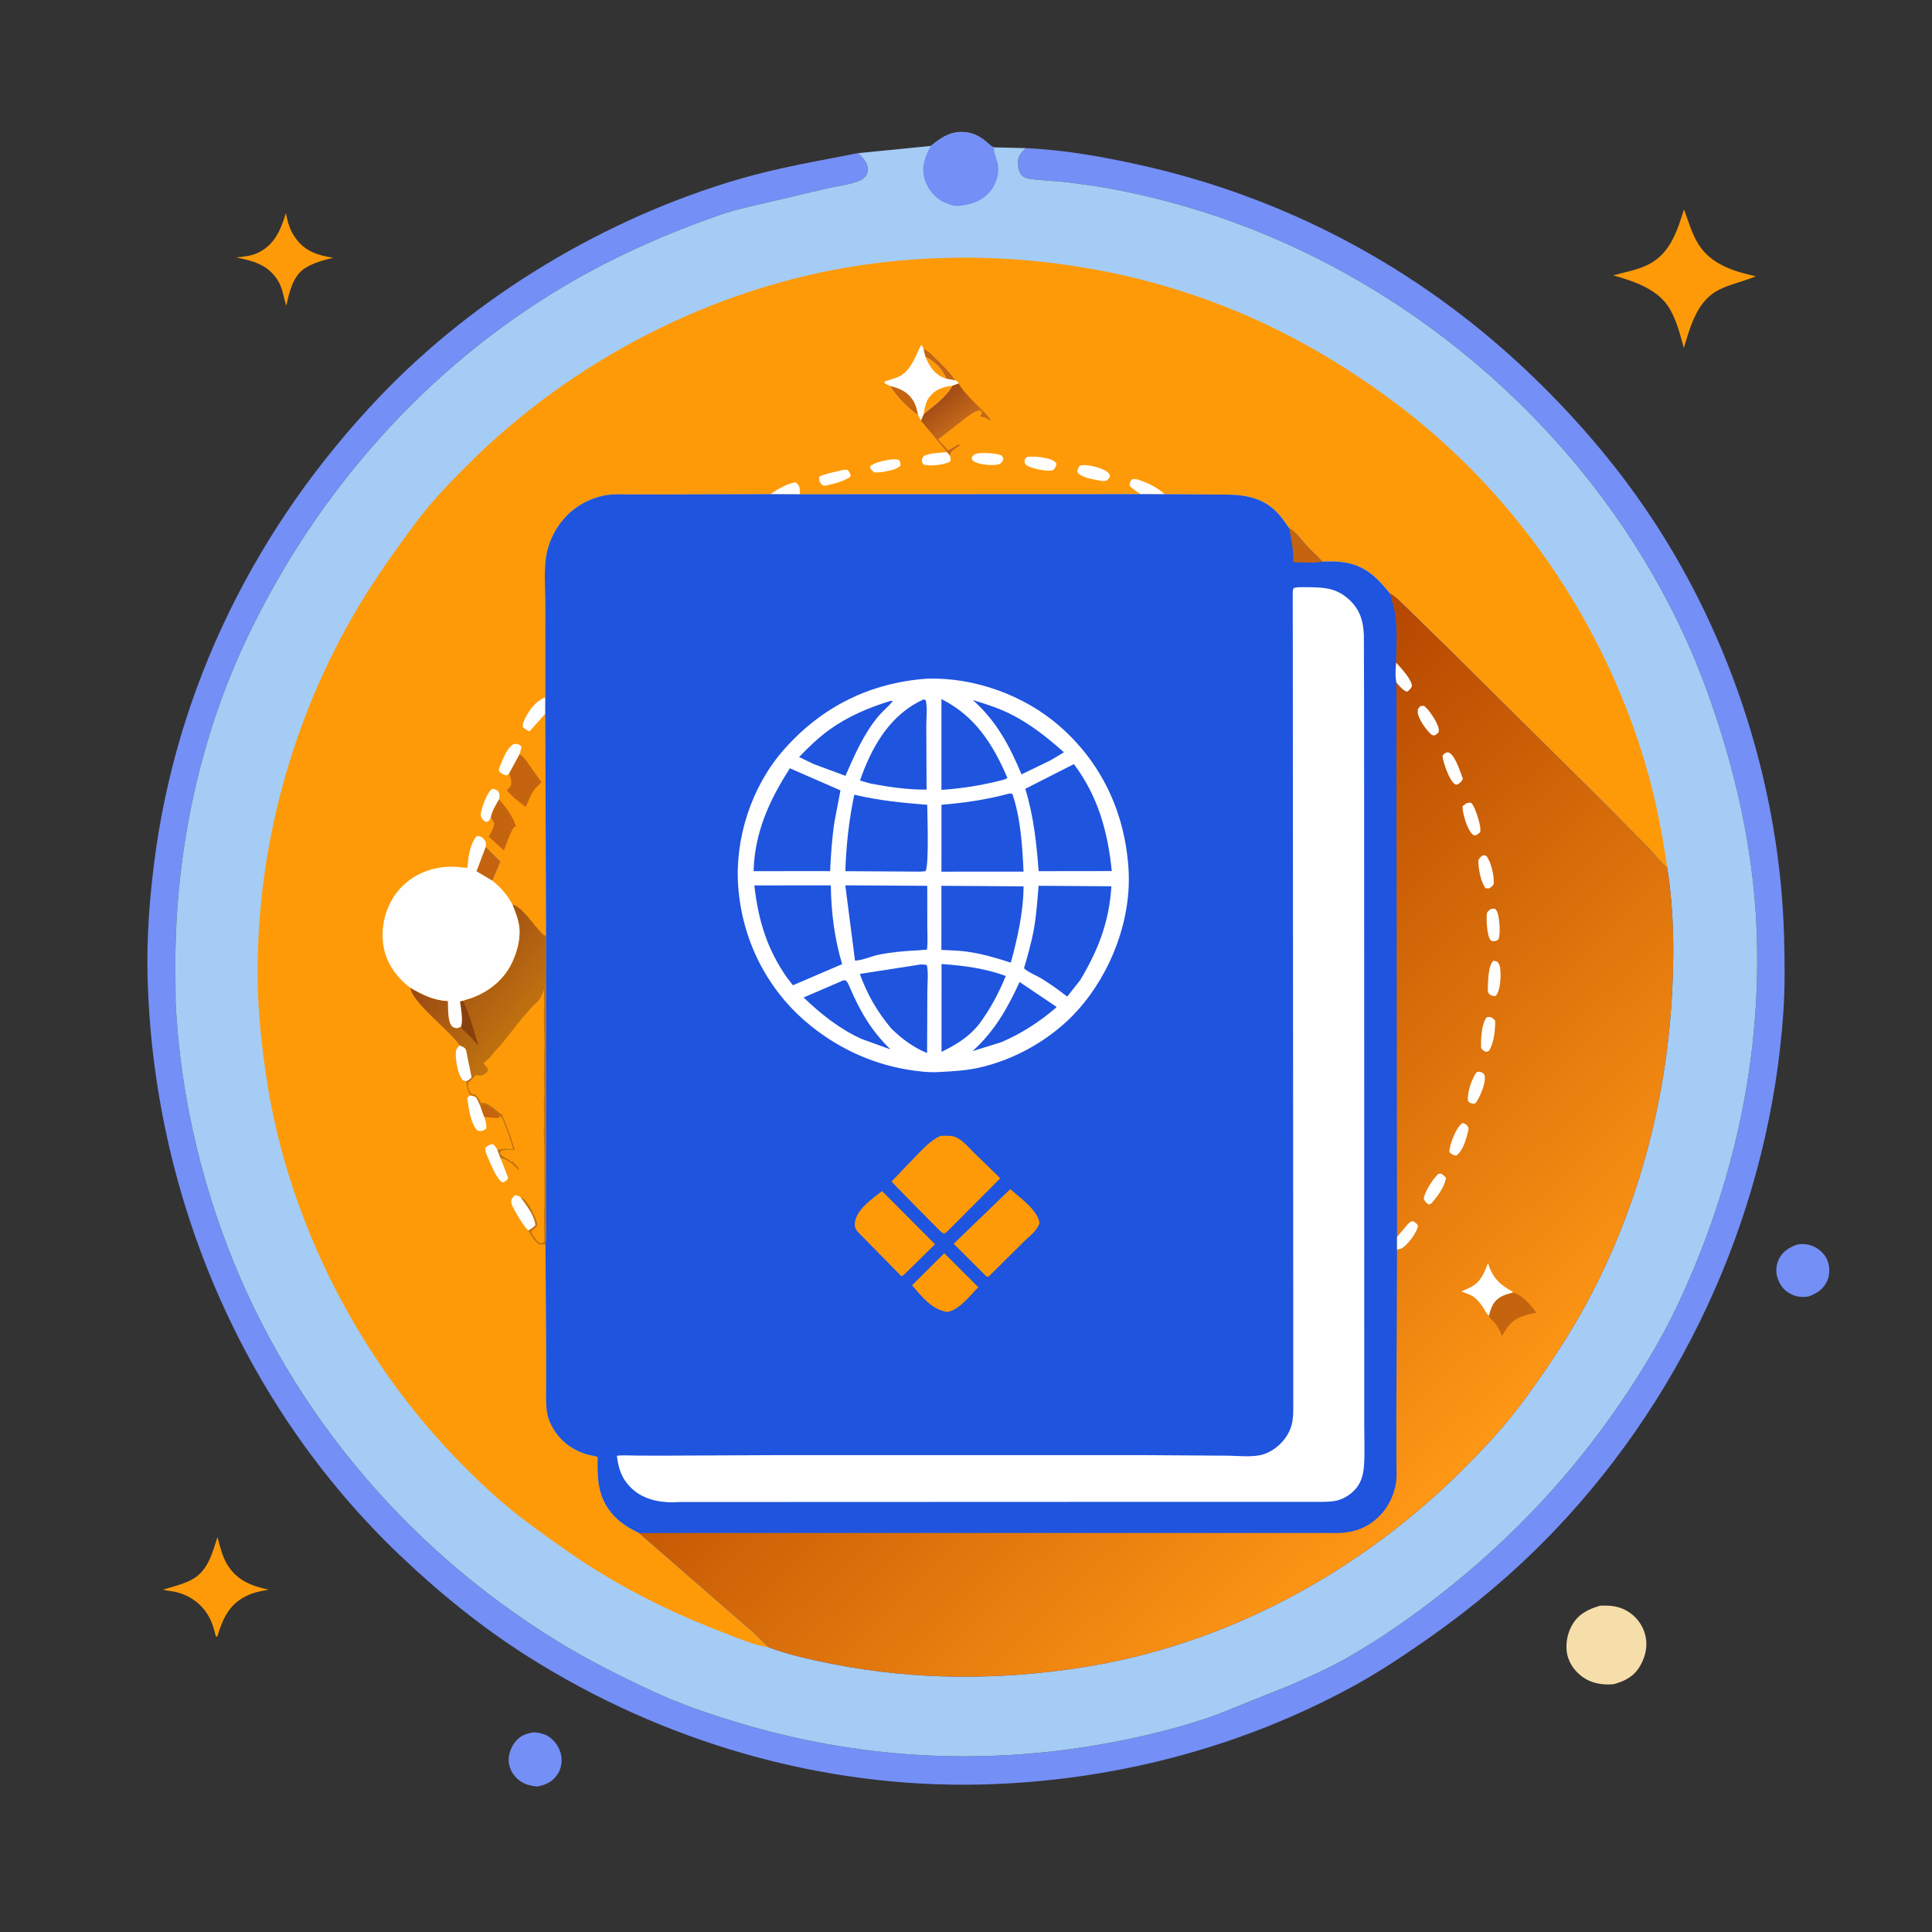 <svg xmlns="http://www.w3.org/2000/svg" xmlns:xlink="http://www.w3.org/1999/xlink" width="1024" height="1024"><rect width="100%" height="100%" fill="#333333" stroke="none"/><path fill="#748FF6" d="M952.682 659.567C955.356 659.228 957.987 659.351 960.525 660.342C964.116 661.746 967.195 664.576 968.616 668.187C969.903 671.46 969.891 675.784 968.413 679C966.381 683.422 962.841 685.585 958.457 687.204C955.323 687.577 952.897 687.496 949.96 686.23C946.159 684.591 943.807 681.835 942.345 678.017C941.002 674.509 941.251 670.728 942.863 667.352C944.831 663.231 948.524 661.008 952.682 659.567Z"></path><path fill="#FE9A08" d="M151.54 112.93C152.466 117.881 153.612 121.982 156.604 126.145C161.715 133.259 168.248 135.246 176.572 136.642C171.599 137.788 165.687 139.436 161.404 142.295C155.157 146.465 153.225 155.173 151.781 161.977C150.021 157.014 149.985 152.733 146.914 148.095C141.662 140.16 133.975 138.204 125.211 136.454C129.321 136.011 133.424 135.696 137.163 133.774C145.879 129.294 148.785 121.76 151.54 112.93Z"></path><path fill="#748FF6" d="M282.848 918.151C285.767 918.396 288.589 918.899 291.064 920.581C294.348 922.812 296.908 926.844 297.492 930.75C298.041 934.428 297.251 938.123 295.009 941.114C292.353 944.658 288.851 946.227 284.595 946.885C281.474 946.535 278.752 946.028 276.078 944.25C272.759 942.043 270.605 938.894 269.812 935C269.066 931.336 270.343 927.004 272.503 924C275.279 920.139 278.293 918.899 282.848 918.151Z"></path><path fill="#FE9A08" d="M115.251 814.686C116.645 819.629 117.815 825.068 120.562 829.453C125.761 837.748 133.279 840.606 142.383 842.553C138.16 843.278 134.114 844.098 130.25 846.046C121.077 850.671 117.978 858.352 115.138 867.523L114.35 867.25C113.505 863.553 112.497 860 110.614 856.674C106.849 850.022 100.704 845.625 93.316 843.818C91.036 843.261 88.645 843.187 86.392 842.548C91.28 841.066 96.694 839.776 101.25 837.463C110.134 832.951 112.438 823.446 115.251 814.686Z"></path><path fill="#F6DEAB" d="M848.085 851.066C852.985 850.832 857.377 851.133 861.813 853.513C866.722 856.147 870.416 860.762 871.89 866.125C873.533 872.104 872.267 878.003 869.127 883.251C865.935 888.587 861.111 891.094 855.327 892.634C851.208 893.132 846.044 892.554 842.25 890.818C837.248 888.529 833.028 884.115 831.227 878.892C829.329 873.385 830.276 866.802 833.001 861.75C836.304 855.626 841.695 852.888 848.085 851.066Z"></path><path fill="#FE9A08" d="M892.557 110.985C894.851 117.109 896.737 123.988 900.254 129.526C907.059 140.241 918.915 143.812 930.643 146.454C924.078 149.2 916.922 150.559 910.563 153.878C899.374 159.716 895.89 173.279 892.454 184.428C890.64 177.642 888.767 170.425 885.33 164.25C879.247 153.319 866.315 149.19 855.06 145.936C861.445 144.171 868.348 143.024 874.25 139.898C885.333 134.03 889.034 122.172 892.557 110.985Z"></path><path fill="#748FF6" d="M543.66 78.498C563.698 79.421 582.88 82.782 602.447 87.049C680.043 103.973 750.4 141.152 808.25 195.62C832.863 218.794 855.134 244.34 873.994 272.419C918.091 338.073 943.521 417.944 945.612 496.976C945.955 509.955 946.105 523.455 945.222 536.418C938.289 638.193 894.912 736.533 824.618 810.509C803.177 833.073 780.077 852.407 754.55 870.13C742.393 878.571 730.062 886.715 717.062 893.811C656.785 926.709 588.775 944.148 520.203 945.824C435.554 947.894 351.163 923.184 279.75 877.979C255.322 862.516 232.652 844.085 211.759 824.155C127.976 744.236 80.874 632.058 78.199 516.741C77.743 497.119 79.187 477.407 81.622 457.95C93.39 363.913 136.169 278.364 201.443 210.041C252.613 156.479 321.051 115.571 392.039 94.838C412.725 88.796 433.623 85.356 454.69 81.174C456.275 82.332 458.435 84.897 459.257 86.652C460.119 88.493 460.254 90.356 459.487 92.25C458.895 93.713 457.329 94.986 455.92 95.603C450.709 97.888 443.686 98.613 438.068 99.935L406 107.465C397.536 109.42 389.203 111.235 380.984 114.11C352.877 123.942 325.352 136.132 299.688 151.275C226.252 194.604 168.177 260.418 131.458 337.081C105.718 390.821 93.013 451.266 92.938 510.709L93.083 531.208C95.164 572.52 103.389 612.653 117.236 651.586C149.625 742.654 213.261 819.4 295.522 869.932C311.722 879.883 328.626 888.332 345.836 896.366C360.415 903.172 376.172 908.5 391.561 913.139C454.866 932.222 520.755 935.958 585.836 924.132C605.566 920.547 625.508 915.735 644.406 909.01L683.188 893.465C693.847 888.833 704.494 884.083 714.604 878.316C731.412 868.729 747.491 857.48 762.75 845.594C800.583 816.126 833.226 781.553 860.051 741.777C870.918 725.664 881.208 708.615 889.461 691C918.786 628.408 934.012 560.596 930.974 491.31C929.096 448.5 919.241 406.062 904.629 365.916C859.579 242.141 750.629 143.368 624.026 108.235C609.682 104.255 595.143 100.966 580.439 98.611L565.127 96.523L550.424 95.319C548.016 95.105 544.448 94.901 542.364 93.588C540.216 92.236 539.598 88.787 539.493 86.474C539.325 82.795 541.305 80.915 543.66 78.498Z"></path><path fill="#A5CCF4" d="M493.384 77.349C498.915 72.786 504.258 69.249 511.791 70.072C516.064 70.538 519.432 72.403 522.694 75.072C523.963 76.11 525.352 77.772 526.985 78.099L543.66 78.498C541.305 80.915 539.325 82.795 539.493 86.474C539.598 88.787 540.216 92.236 542.364 93.588C544.448 94.901 548.016 95.105 550.424 95.319L565.127 96.523L580.439 98.611C595.143 100.966 609.682 104.255 624.026 108.235C750.629 143.368 859.579 242.141 904.629 365.916C919.241 406.062 929.096 448.5 930.974 491.31C934.012 560.596 918.786 628.408 889.461 691C881.208 708.615 870.918 725.664 860.051 741.777C833.226 781.553 800.583 816.126 762.75 845.594C747.491 857.48 731.412 868.729 714.604 878.316C704.494 884.083 693.847 888.833 683.188 893.465L644.406 909.01C625.508 915.735 605.566 920.547 585.836 924.132C520.755 935.958 454.866 932.222 391.561 913.139C376.172 908.5 360.415 903.172 345.836 896.366C328.626 888.332 311.722 879.883 295.522 869.932C213.261 819.4 149.625 742.654 117.236 651.586C103.389 612.653 95.164 572.52 93.083 531.208L92.938 510.709C93.013 451.266 105.718 390.821 131.458 337.081C168.177 260.418 226.252 194.604 299.688 151.275C325.352 136.132 352.877 123.942 380.984 114.11C389.203 111.235 397.536 109.42 406 107.465L438.068 99.935C443.686 98.613 450.709 97.888 455.92 95.603C457.329 94.986 458.895 93.713 459.487 92.25C460.254 90.356 460.119 88.493 459.257 86.652C458.435 84.897 456.275 82.332 454.69 81.174L493.384 77.349Z"></path><path fill="#748FF6" d="M493.384 77.349C498.915 72.786 504.258 69.249 511.791 70.072C516.064 70.538 519.432 72.403 522.694 75.072C523.963 76.11 525.352 77.772 526.985 78.099C526.164 79.595 528.611 84.958 528.894 86.998C529.248 89.554 529.2 92.387 528.344 94.834L528.096 95.5C527.546 97 526.928 98.502 526.036 99.837C522.779 104.713 517.972 107.388 512.319 108.526L511.75 108.636C508.98 109.192 505.743 109.487 503.089 108.339L499.75 106.946C495.099 104.514 491.355 99.727 489.954 94.694C488.202 88.402 490.298 82.773 493.384 77.349Z"></path><path fill="#FE9A08" d="M407.513 873.171C399.383 871.886 391.662 868.425 384 865.522C361.325 856.931 339.486 846.548 318.743 833.952C305.08 825.656 292.13 816.22 279.287 806.724C266.871 797.544 255.49 786.94 244.647 775.969C190.477 721.157 152.477 647.096 141.143 570.747C138.736 554.528 136.954 538.518 136.621 522.107C135.257 454.809 152.758 386.966 185.934 328.442C196.271 310.208 208.151 293.416 220.655 276.634C228.543 266.046 237.824 256.447 247.119 247.098C302.826 191.07 378.311 152.012 456.641 140.525C526.291 130.31 599.531 139.909 663.901 168.656C690.69 180.62 715.575 195.703 739.064 213.228C802.508 260.561 849.448 328.814 871.986 404.607C877.387 422.769 880.949 441.131 883.668 459.861L882.953 459.253C879.547 456.432 876.982 452.714 873.944 449.526L849.666 424.982L767.042 343.124L746.415 322.969C743.37 320.104 740.244 316.563 736.63 314.476C734.072 311.399 731.551 308.347 728.544 305.687C720.296 298.394 711.704 297.112 701.03 297.698L693.156 289.912C690.108 286.603 687.169 282.076 683.23 279.915C681.244 277.088 679.296 274.1 676.879 271.622C666.77 261.261 654.603 262.188 641.304 262.105L617.349 261.956L604.608 261.931L423.889 262.003L408.29 261.934L348.538 262.089L333.314 262.056C328.635 262.01 323.985 261.793 319.385 262.819C312.413 264.373 305.524 268.052 300.557 273.164C295.186 278.691 291.49 285.325 289.857 292.888C288.033 301.334 289.044 311.253 289.039 319.942L289.047 369.595L289 378.309L289.425 496.07L289.433 605.021L289.401 640.275C289.396 646.68 289.776 653.312 289.106 659.679L289.466 714.002L289.456 735.298C289.455 740.27 289.153 745.339 290.284 750.22C291.352 754.833 294.405 759.715 297.718 763.036C301.207 766.532 305.595 769.126 310.3 770.626C312.432 771.306 314.657 771.513 316.787 772.2C316.468 784.133 316.851 794.277 325.47 803.465C329.317 807.565 333.764 810.088 338.751 812.57L399.274 865.217L407.513 873.171Z"></path><path fill="#FEFEFE" d="M408.29 261.934C412.154 259.332 417.087 256.308 421.75 255.599C423.362 257.158 423.901 257.845 423.933 260.207L423.889 262.003L408.29 261.934Z"></path><path fill="#FEFEFE" d="M471.309 243.639C473.128 243.394 474.529 243.372 476.344 243.666C477.184 244.726 477.185 245.451 477.32 246.75C475.266 248.968 471.271 249.463 468.34 250.071C466.715 250.353 465.148 250.399 463.5 250.43C462.166 249.499 461.754 248.969 461.054 247.5L461.526 246.75C464.739 244.923 467.696 244.261 471.309 243.639Z"></path><path fill="#FEFEFE" d="M502.027 239.704L503.437 241.47C503.803 242.822 504.066 243.252 503.63 244.613C500.638 246.348 493.179 247.224 489.897 246.326C489.107 246.11 489 245.42 488.63 244.75C488.736 243.062 488.71 242.896 489.75 241.583C493.517 239.983 497.989 240.011 502.027 239.704Z"></path><path fill="#FEFEFE" d="M516.513 240.75C519.59 239.614 526.212 240.145 529.5 240.944C531.084 241.329 531.082 241.651 531.846 243C531.526 244.443 531.144 244.7 530.151 245.75C529.562 246.023 529.578 246.047 528.829 246.214C525.757 246.899 518.436 246.267 515.953 244.381C514.941 243.612 515.205 243.43 515.067 242.25L516.513 240.75Z"></path><path fill="#FEFEFE" d="M604.608 261.931C602.498 260.573 600.566 259.274 598.75 257.517C598.66 255.887 598.957 255.611 599.75 254.236C601.365 253.458 602.8 254.064 604.467 254.641C608.945 256.191 613.862 258.732 617.349 261.956L604.608 261.931Z"></path><path fill="#FEFEFE" d="M446.809 249.077L449 248.943C450.215 249.915 450.353 250.584 450.938 252L450.424 252.891C446.66 255.31 442.435 256.246 438.144 257.29L436.5 257.431C435.93 257.073 435.611 256.923 435.144 256.367C434.199 255.245 434.075 253.934 434.25 252.587C438.036 250.846 442.771 250.107 446.809 249.077Z"></path><path fill="#FEFEFE" d="M544.267 242.25C547.234 241.765 550.92 242.066 553.857 242.718C556.045 243.204 558.764 243.793 559.987 245.75C559.582 247.442 559.484 247.776 558.25 249.117C557.541 249.353 557.772 249.306 556.816 249.432C554.008 249.801 545.927 248.216 543.775 246.334C542.89 245.56 543.128 244.62 543.053 243.5L544.267 242.25Z"></path><path fill="#FEFEFE" d="M572.459 246.75L573.416 246.569C576.549 246.1 584.454 248.101 586.925 250.119C587.954 250.958 588.243 251.555 588.321 252.839L586.75 254.611C585.245 255.218 583.909 254.91 582.373 254.614C579.137 253.99 572.941 253.098 571.015 250.25C571.107 248.524 571.431 248.043 572.459 246.75Z"></path><path fill="#FEFEFE" d="M260.178 433.269C259.528 434.43 259.256 435.137 258 435.723C257.073 435.334 256.402 435.1 255.78 434.274C254.707 432.846 254.641 432.014 255.047 430.25C255.796 426.99 258.201 419.689 261 418.087C262.409 418.281 263.012 418.503 264.121 419.398C264.98 421.374 264.855 421.668 264.508 423.702C262.915 426.539 260.707 430.055 260.178 433.269Z"></path><path fill="#FEFEFE" d="M269.859 410.009C269.236 410.576 269.009 410.69 268.25 410.967C266.684 410.539 265.841 409.956 264.603 408.919C264.47 408.42 264.413 408.345 264.464 407.75C264.555 406.7 265.311 405.328 265.719 404.364C267.275 400.686 268.662 396.897 272 394.479C272.778 394.304 273.367 394.194 274.156 394.398C275.527 394.753 275.685 394.808 276.439 396L275.379 399.822L269.859 410.009Z"></path><path fill="#FEFEFE" d="M289 378.309L280.632 387.661C279.382 387.086 278.356 386.364 277.25 385.561C276.949 384.343 277.064 383.67 277.552 382.5C279.765 377.19 283.577 371.681 289.047 369.595L289 378.309Z"></path><path fill="#FEFEFE" d="M249.514 580.616C250.977 580.905 251.889 580.934 252.762 582.25L254.694 586.389L256.629 591.872C257.354 593.954 257.882 595.867 257.75 598.082C257.29 598.487 257.085 598.708 256.5 599.012C255.157 599.709 254.239 599.62 252.915 599.111C249.341 595.221 248.4 587.302 247.672 582.25C248.16 581.029 248.288 581.155 249.514 580.616Z"></path><path fill="#FEFEFE" d="M265.215 613.661L269.339 624.25C268.753 625.752 268.099 625.873 266.75 626.696C265.34 626.408 265.175 625.883 264.316 624.758C261.983 621.704 260.475 617.789 258.952 614.291C258.167 612.488 256.971 610.337 257.25 608.343C258.725 607.151 259.072 606.774 261 606.458C262.469 607.148 262.788 608.106 263.645 609.458L265.215 613.661Z"></path><path fill="#FEFEFE" d="M279.939 652.256C276.945 648.815 274.601 645.044 272.492 641.006C271.911 639.893 270.941 638.28 270.974 637C271.019 635.262 271.698 634.798 272.75 633.573C274.35 633.626 274.6 633.729 275.96 634.583C279.093 638.846 283.225 643.964 283.814 649.413C282.592 650.697 281.5 651.426 279.939 652.256Z"></path><path fill="#C4640E" d="M264.508 423.702C268.055 427.585 272.11 433.156 273.538 438.25L272.497 438.25C270.149 441.769 268.689 446.81 267.039 450.737L259.02 443.426C260.329 441.074 261.685 438.983 261.95 436.25L260.178 433.269C260.707 430.055 262.915 426.539 264.508 423.702Z"></path><path fill="#C4640E" d="M269.859 410.009L275.379 399.822C277.533 400.896 278.54 402.654 279.89 404.542L286.976 414.584C284.771 416.766 282.742 418.659 281.392 421.5L279.107 426.707C278.827 427.382 278.975 427.143 278.434 427.627C275.392 425.037 270.776 421.962 268.667 418.661L269.414 418.042C270.446 417.14 271.014 416.067 270.984 414.684C270.948 413.089 270.366 411.504 269.859 410.009Z"></path><defs><linearGradient id="gradient_0" gradientUnits="userSpaceOnUse" x1="497.372" y1="211.292" x2="507.809" y2="224.775"><stop offset="0" stop-color="#A24B14"></stop><stop offset="1" stop-color="#C2691B"></stop></linearGradient></defs><path fill="url(#gradient_0)" d="M508.061 203.244L508.393 203.792C512.76 210.676 519.881 215.893 525.007 222.25L524.629 222.862L524.271 222.593C522.656 221.397 521.646 220.956 519.595 220.884C519.956 218.854 521.198 220.227 520.105 217.908C519.027 217.399 519 217.44 517.872 217.84C515.203 218.786 512.777 220.839 510.525 222.522L497.224 232.9L502.518 238.703L508.25 235.457L508.651 236C506.597 237.963 503.889 238.433 503.437 241.47L502.027 239.704L488.107 222.912L489.646 219.338C494.84 214.942 501.428 210.47 504.725 204.411L508.061 203.244Z"></path><path fill="#FEFEFE" d="M471.767 204.578C470.672 204.027 469.12 203.6 468.572 202.5C469.518 201.881 470.559 201.645 471.626 201.317C473.694 200.681 475.791 200.096 477.633 198.924C483.394 195.261 485.086 188.767 488.088 183.082L488.75 183.144L489.45 184.884C492.082 185.776 493.716 187.738 495.661 189.635C499.075 192.965 502.523 196.282 505.364 200.123L506.595 201.635C507.395 202.229 507.739 202.268 508.061 203.244L504.725 204.411C501.428 210.47 494.84 214.942 489.646 219.338L488.107 222.912L486.651 220.039C481.428 216.62 474.953 209.953 471.767 204.578Z"></path><path fill="#FE9A08" d="M490.504 189.089C495.578 191.781 499.306 195.383 501.635 200.72L500.345 200.297C495.179 198.264 492.498 193.973 490.504 189.089Z"></path><path fill="#C4640E" d="M489.45 184.884C492.082 185.776 493.716 187.738 495.661 189.635C499.075 192.965 502.523 196.282 505.364 200.123L506.595 201.635L501.635 200.72C499.306 195.383 495.578 191.781 490.504 189.089L489.45 184.884Z"></path><path fill="#C4640E" d="M471.767 204.578C476.825 205.797 480.966 207.607 483.893 212.15C485.427 214.532 486.032 217.31 486.651 220.039C481.428 216.62 474.953 209.953 471.767 204.578Z"></path><path fill="#FE9A08" d="M489.646 219.338C489.991 216.46 490.755 212.84 492.535 210.5C495.764 206.256 499.731 205.212 504.725 204.411C501.428 210.47 494.84 214.942 489.646 219.338Z"></path><defs><linearGradient id="gradient_1" gradientUnits="userSpaceOnUse" x1="279.423" y1="538.806" x2="237.079" y2="504.379"><stop offset="0" stop-color="#C07210"></stop><stop offset="1" stop-color="#9B4B13"></stop></linearGradient></defs><path fill="url(#gradient_1)" d="M271.628 479.415C276.3 480.406 282.407 489.548 285.793 493.112C286.834 494.207 287.949 495.768 289.425 496.07L289.433 605.021L289.401 640.275C289.396 646.68 289.776 653.312 289.106 659.679L285.75 659.493C283.235 658.07 281.573 654.603 279.939 652.256C281.5 651.426 282.592 650.697 283.814 649.413C283.225 643.964 279.093 638.846 275.96 634.583C276.892 635.013 277.61 635.268 278.269 636.085L279.073 637.14C280.885 639.264 281.658 641.337 282.946 643.76C283.339 644.5 283.618 644.976 283.856 645.789L284.058 646.51L284.468 647.36C285.652 650.867 282.685 650.82 281.545 653.002C282.055 654.165 282.692 655.11 283.481 656.104L284 656.75C284.743 657.818 285 658.374 286.315 658.812C287.313 659.145 287.613 658.693 288.5 658.25L288.377 643C288.75 638.215 288.518 633.248 288.516 628.432L288.5 608.25C288.411 604.509 288.007 600.195 288.377 596.5C288.531 594.972 288.281 593.51 288.377 592C288.564 589.075 288.026 585.881 288.301 583.078C288.802 577.963 288.028 572.608 288.377 567.5C288.47 566.153 288.287 564.824 288.377 563.5C288.481 561.987 288.282 560.494 288.377 559C288.929 550.367 287.831 541.539 288.405 532.958C288.503 531.488 288.165 530.057 288.304 528.641C288.435 527.3 288.351 525.948 288.317 524.601C287.473 526.523 286.378 529.953 284.654 531.222C282.649 532.697 281.576 534.314 279.909 536.117C274.709 541.741 270.215 548.126 265.33 554.013C263.881 555.759 262.113 557.067 260.863 559.004C260.029 560.297 259.166 561.096 257.965 562.074L256.246 563.529L258.631 566.503L258.425 567.965L256.748 569.248C254.96 570.46 254.407 570.112 252.36 569.752L251.046 571.149C250.148 572.209 249.21 573.006 248.137 573.884C248.107 574.82 248.033 575.693 248.279 576.608L248.496 577.254C248.788 578.161 248.945 578.541 249.588 579.292C250.3 580.125 250.479 579.907 251.5 580C253.159 581.28 253.94 582.281 254.725 584.213L254.875 584.625L255.625 584.503C259.057 584.442 262.613 588.351 265.245 590.25L266 590.75L267.849 594.992L268.019 595.51L270.242 601.418L272.869 609.436C270.468 609.432 267.815 609.161 265.525 609.949L265 611.25C266.451 613.427 268.259 613.628 270.258 615.164L271 615.75L271.75 615.755L274.878 619.036L274.75 620.245C272.053 616.986 269.387 614.725 265.215 613.661L263.645 609.458C266.141 608.569 269.381 608.983 272.019 609C270.651 604.576 269.238 600.14 267.496 595.847C266.826 594.195 266.434 592.615 265.013 591.499L264 592.504C261.531 592.394 259.057 592.37 256.629 591.872L254.694 586.389L252.762 582.25C251.889 580.934 250.977 580.905 249.514 580.616C247.696 578.417 247.575 575.833 247.064 573.105C246.279 572.985 245.788 572.771 245.072 572.45C242.672 568.94 241.787 563.695 241.547 559.482C241.398 556.86 241.84 555.948 243.531 554.042C238.768 546.429 218.58 531.667 217.514 523.584C224.085 527.298 229.725 530.225 237.443 530.581C237.551 533.959 237.149 541.497 239.661 544.022C240.357 544.722 241.083 544.736 242 544.976C242.981 544.755 243.639 544.585 244.46 543.993C245.337 539.846 244.359 534.931 243.796 530.772L245.298 530.434L250.311 528.816C259.678 525.313 267.547 518.81 271.698 509.547C274.459 503.385 276.268 496.26 274.951 489.5C274.284 486.077 272.86 482.669 271.628 479.415Z"></path><path fill="#C4640E" d="M254.694 586.389C255.87 585.541 256.028 585.631 257.5 585.65C260.054 587.405 262.92 589.207 265.013 591.499L264 592.504C261.531 592.394 259.057 592.37 256.629 591.872L254.694 586.389Z"></path><path fill="#88400E" d="M244.46 543.993C245.337 539.846 244.359 534.931 243.796 530.772L245.298 530.434C249.167 537.773 251.001 546.298 253.591 554.168C251.05 551.325 248.426 548.49 245.564 545.972C244.892 545.38 244.74 544.814 244.46 543.993Z"></path><path fill="#FEFEFE" d="M243.531 554.042C244.878 554.693 246.347 555.033 246.995 556.5L249.945 571C248.987 572.053 248.314 572.502 247.064 573.105C246.279 572.985 245.788 572.771 245.072 572.45C242.672 568.94 241.787 563.695 241.547 559.482C241.398 556.86 241.84 555.948 243.531 554.042Z"></path><path fill="#FEFEFE" d="M217.514 523.584C214.457 521.328 211.951 518.834 209.634 515.833C203.889 508.398 201.888 499.744 203.125 490.5C204.393 481.023 209.172 472.321 216.888 466.563C224.817 460.645 235.227 458.364 244.931 459.745C246.033 459.902 246.753 460.027 247.857 459.75C247.944 454.956 249.254 446.765 252.664 443.172C253.291 443.131 253.42 443.083 254.107 443.25C255.699 443.638 256.705 444.95 257.514 446.25L257.482 448.793L265.363 456.61L261.046 466.832C265.559 470.475 268.84 474.291 271.628 479.415C272.86 482.669 274.284 486.077 274.951 489.5C276.268 496.26 274.459 503.385 271.698 509.547C267.547 518.81 259.678 525.313 250.311 528.816L245.298 530.434L243.796 530.772C244.359 534.931 245.337 539.846 244.46 543.993C243.639 544.585 242.981 544.755 242 544.976C241.083 544.736 240.357 544.722 239.661 544.022C237.149 541.497 237.551 533.959 237.443 530.581C229.725 530.225 224.085 527.298 217.514 523.584Z"></path><path fill="#C4640E" d="M257.482 448.793L265.363 456.61L261.046 466.832L252.553 461.795L257.482 448.793Z"></path><path fill="#1E54DE" d="M408.29 261.934L423.889 262.003L604.608 261.931L617.349 261.956L641.304 262.105C654.603 262.188 666.77 261.261 676.879 271.622C679.296 274.1 681.244 277.088 683.23 279.915C687.169 282.076 690.108 286.603 693.156 289.912L701.03 297.698C711.704 297.112 720.296 298.394 728.544 305.687C731.551 308.347 734.072 311.399 736.63 314.476C740.244 316.563 743.37 320.104 746.415 322.969L767.042 343.124L849.666 424.982L873.944 449.526C876.982 452.714 879.547 456.432 882.953 459.253L883.668 459.861C887.537 484.424 887.526 510.24 885.687 535C881.676 589.017 867.194 641.649 841.601 689.488C831.982 707.468 820.566 724.621 808.555 741.088C798.355 755.073 786.58 767.777 774.293 779.941C719.851 833.836 649.248 872.028 573.203 883.83C529.697 890.583 485.644 890.578 442.372 882.166C430.507 879.859 418.876 877.348 407.513 873.171L399.274 865.217L338.751 812.57C333.764 810.088 329.317 807.565 325.47 803.465C316.851 794.277 316.468 784.133 316.787 772.2C314.657 771.513 312.432 771.306 310.3 770.626C305.595 769.126 301.207 766.532 297.718 763.036C294.405 759.715 291.352 754.833 290.284 750.22C289.153 745.339 289.455 740.27 289.456 735.298L289.466 714.002L289.106 659.679C289.776 653.312 289.396 646.68 289.401 640.275L289.433 605.021L289.425 496.07L289 378.309L289.047 369.595L289.039 319.942C289.044 311.253 288.033 301.334 289.857 292.888C291.49 285.325 295.186 278.691 300.557 273.164C305.524 268.052 312.413 264.373 319.385 262.819C323.985 261.793 328.635 262.01 333.314 262.056L348.538 262.089L408.29 261.934Z"></path><path fill="#C4640E" d="M683.23 279.915C687.169 282.076 690.108 286.603 693.156 289.912L701.03 297.698C696.241 298.578 690.453 297.987 685.545 298.008C685.558 291.814 684.538 285.95 683.23 279.915Z"></path><path fill="#FE9A08" d="M500.496 664.242L518.554 682.278C513.822 686.863 508.668 694.23 501.95 695.395C493.449 693.812 488.815 687.351 483.39 681.237L500.496 664.242Z"></path><path fill="#FE9A08" d="M467.495 631.295L495.597 659.476L479.624 675.173C478.795 675.954 478.835 676.082 477.654 676.336L454.486 652.75C453.391 651.425 452.856 649.86 453.068 648.147C453.964 640.903 462.245 635.511 467.495 631.295Z"></path><path fill="#FE9A08" d="M535.493 630.234C540.501 634.791 550.081 641.403 550.961 648.25C549.831 652.281 545.499 655.235 542.655 658.125L523.847 676.75L522.75 676.465L505.462 659.233L535.493 630.234Z"></path><path fill="#FE9A08" d="M498.493 602.04L499.789 601.988C501.914 601.965 504.695 601.853 506.657 602.757C510.602 604.575 513.45 608.233 516.505 611.225L530.178 624.499L502.093 652.688C501.484 653.297 501.049 653.6 500.25 653.926C499.433 653.374 498.62 652.786 497.915 652.092C494.99 649.213 472.572 626.537 472.564 626.194L486.086 612.089C489.963 608.131 493.367 604.385 498.493 602.04Z"></path><path fill="#FEFEFE" d="M688.118 311.237C692.73 311.239 697.747 311.083 702.305 311.743L703 311.853C707.552 312.539 711.536 314.584 714.935 317.673C720.789 322.992 722.594 329.095 722.882 336.796L722.977 366.421L723.02 423.641L723.062 596.232L723.077 717.133L723.078 755.837C723.079 762.863 723.44 770.089 722.927 777.088C722.566 782.003 721.294 786.379 717.75 789.984C714.901 792.883 710.939 795.115 706.885 795.65C702.624 796.213 698.2 796.002 693.911 796.004L673.793 796.009L604.633 796.016L359.875 796.108C352.161 796.79 342.894 795.347 336.731 790.523C330.179 785.395 327.933 779.554 326.961 771.579C330.555 771.159 334.144 771.482 337.75 771.508L355.344 771.513L413.684 771.24L606.67 771.25L650.098 771.54C655.879 771.548 663.993 772.587 669.5 770.86C676.471 768.673 682.718 762.366 684.589 755.216C685.697 750.981 685.441 746.551 685.453 742.211L685.452 723.341L685.427 668.427L685.267 431.109L685.233 350.486L685.172 313.664C685.189 312.856 685.371 312.317 685.75 311.611L688.118 311.237Z"></path><path fill="#FEFEFE" d="M491.429 359.711C516.324 358.891 542.84 368.47 561.566 384.831C584.026 404.455 596.15 430.685 598.117 460.222C599.896 486.94 589.099 515.379 571.388 535.25C557.761 550.538 537.742 562.003 517.685 566.149C511.177 567.495 504.495 567.843 497.875 568.186C492.4 568.578 486.24 567.792 480.849 566.899C461.031 563.614 442.365 554.628 427.135 541.552C405.865 523.291 393.235 497.485 391.248 469.628C389.439 444.254 398.373 416.883 415.153 397.691C435.255 374.7 461.03 361.829 491.429 359.711Z"></path><path fill="#1E54DE" d="M540.413 520.478L559.912 533.629L559.764 534.053C550.939 541.631 541.564 547.681 530.862 552.31L515.486 557.116C527.189 546.476 533.858 534.656 540.413 520.478Z"></path><path fill="#1E54DE" d="M446.659 519.75L447.352 519.544C448.969 519.398 449.839 522.004 450.358 523.21C455.964 536.236 461.72 546.144 471.924 556.179L456.871 550.742C445.197 545.545 435.072 537.477 425.926 528.679L446.659 519.75Z"></path><path fill="#1E54DE" d="M515.65 371.047C522.29 373.097 528.806 375.121 535.068 378.205C545.879 383.529 554.96 390.78 563.902 398.727L556.851 402.961L541.421 410.433C535.025 395.129 528.176 382.238 515.65 371.047Z"></path><path fill="#1E54DE" d="M471.15 371.75L472.506 371.392L473.083 371.75C470.685 374.685 467.636 377.056 465.202 380.047C457.549 389.45 452.938 400.215 448.098 411.205L431.352 404.998L423.519 401.236C428.547 396.092 433.743 390.974 439.599 386.768C449.244 379.839 459.89 375.257 471.15 371.75Z"></path><path fill="#1E54DE" d="M499.039 510.947C510.848 511.802 521.919 513.205 533.098 517.285C529.323 526.422 524.987 534.587 519.122 542.596C513.497 549.699 506.995 553.572 499.022 557.51L499.039 510.947Z"></path><path fill="#1E54DE" d="M498.982 370.544C516.833 379.461 526.292 394.497 533.951 412.28C532.939 413.247 530.482 413.581 529.112 413.961C519.242 416.447 509.134 417.951 498.981 418.648L498.982 370.544Z"></path><path fill="#1E54DE" d="M487.853 511.197C489.076 511.193 490.066 511.17 491.25 511.521C492.162 515.582 491.505 521.251 491.508 525.507L491.379 558.142C483.919 555.054 477.992 550.64 472.268 544.998C464.865 536.078 459.652 527.084 455.727 516.196L487.853 511.197Z"></path><path fill="#1E54DE" d="M489.356 370.75L490.608 370.969C491.671 374.815 490.932 380.74 490.954 384.791L491.105 418.508C481.038 418.58 471.259 417.163 461.376 415.303L455.817 413.708L456.764 411.032C462.991 394.169 472.5 378.485 489.356 370.75Z"></path><path fill="#1E54DE" d="M448.032 469.248L491.464 469.504L491.487 491.184C491.499 495.167 491.778 499.361 491.349 503.316L486.377 503.709C479.462 504.043 472.543 504.616 465.75 506.012C461.902 506.803 456.927 509.076 453.168 509.131L448.032 469.248Z"></path><path fill="#1E54DE" d="M498.976 469.492L542.528 469.794C542.414 481.423 540.216 492.747 537.41 503.99L535.742 510.224C528.075 507.742 520.503 505.522 512.498 504.387C508.062 503.758 503.432 503.709 498.955 503.463L498.976 469.492Z"></path><path fill="#1E54DE" d="M452.792 421.213C465.776 424.325 478.186 425.476 491.45 426.565C491.488 431.601 492.486 459.378 490.493 461.75L487.625 461.98L448.042 461.728C448.54 447.768 449.918 434.906 452.792 421.213Z"></path><path fill="#1E54DE" d="M534.387 420.75C535.542 420.539 535.503 420.378 536.633 420.915C540.958 433.628 541.887 448.639 542.503 461.961L507.25 461.985L498.983 461.996L499.004 426.54C511.243 425.535 522.47 423.888 534.387 420.75Z"></path><path fill="#1E54DE" d="M433.168 469.252L440.343 469.284C440.553 483.573 442.25 497.273 446.345 511.006L420.25 522.214L417.1 518.128C406.36 502.722 401.958 487.738 399.806 469.299L433.168 469.252Z"></path><path fill="#1E54DE" d="M569.183 404.99C581.983 422.03 587.171 440.81 589.267 461.675L563.75 461.71L550.511 461.726C549.365 446.738 547.852 432.525 543.427 418.083L569.183 404.99Z"></path><path fill="#1E54DE" d="M418.648 407.219L445.466 418.915L442.304 435.469C440.961 444.159 440.403 452.942 439.976 461.717L426.75 461.706L399.418 461.728C399.987 441.187 407.734 424.186 418.648 407.219Z"></path><path fill="#1E54DE" d="M550.451 469.489L589.051 469.752C587.934 488.416 582.177 503.296 572.666 519.293L565.633 528.221C561.232 524.798 556.758 521.559 552 518.645C549.17 516.912 545.088 515.451 542.743 513.22C544.74 506.335 546.712 499.536 547.979 492.465C549.342 484.859 549.856 477.18 550.451 469.489Z"></path><defs><linearGradient id="gradient_2" gradientUnits="userSpaceOnUse" x1="512.404" y1="530.997" x2="759.287" y2="792.45"><stop offset="0" stop-color="#B54700"></stop><stop offset="1" stop-color="#FE9715"></stop></linearGradient></defs><path fill="url(#gradient_2)" d="M736.63 314.476C740.244 316.563 743.37 320.104 746.415 322.969L767.042 343.124L849.666 424.982L873.944 449.526C876.982 452.714 879.547 456.432 882.953 459.253L883.668 459.861C887.537 484.424 887.526 510.24 885.687 535C881.676 589.017 867.194 641.649 841.601 689.488C831.982 707.468 820.566 724.621 808.555 741.088C798.355 755.073 786.58 767.777 774.293 779.941C719.851 833.836 649.248 872.028 573.203 883.83C529.697 890.583 485.644 890.578 442.372 882.166C430.507 879.859 418.876 877.348 407.513 873.171L399.274 865.217L338.751 812.57L370.617 812.511L430.972 812.509L612.709 812.506L681.328 812.516L701.379 812.505C705.258 812.5 709.351 812.757 713.197 812.242L714 812.124C720.861 811.179 726.443 808.281 731.312 803.343C735.626 798.969 738.458 793.196 739.673 787.195C740.517 783.022 740.139 778.329 740.125 774.072L740.088 751.396L740.458 662.341L740.445 655.643L740.1 361.682L739.945 360.718C739.405 357.532 739.763 354.404 739.99 351.198C740.014 343.366 740.593 335.027 739.66 327.264L739.533 326.25C739.058 322.183 737.674 318.42 736.63 314.476Z"></path><path fill="#FEFEFE" d="M739.99 351.198C742.42 353.958 748.537 360.308 748.335 363.876C747.556 365.067 747.019 365.875 745.75 366.616C743.714 366.098 741.426 363.282 740.1 361.682L739.945 360.718C739.405 357.532 739.763 354.404 739.99 351.198Z"></path><path fill="#FEFEFE" d="M740.445 655.643L745.954 649.066C747.005 648.046 747.437 647.508 748.844 647.182C749.933 647.908 751.107 648.469 751.591 649.75C750.81 653.504 746.557 659.157 743.418 661.366C742.809 661.794 742.238 661.888 741.529 662.069L740.875 662.249L740.458 662.341L740.445 655.643Z"></path><path fill="#FEFEFE" d="M752.832 374.25L754.75 374.079L756.637 375.871C758.669 378.243 763.06 384.578 762.593 387.661C762.461 388.532 761.406 389.079 760.75 389.612L759.746 389.843C759.185 389.596 758.707 389.398 758.25 388.973C755.788 386.684 751.595 380.846 751.418 377.476C751.329 375.774 751.73 375.527 752.832 374.25Z"></path><path fill="#FEFEFE" d="M790.285 481.75C791.28 481.552 791.602 481.573 792.56 481.75C792.932 482.234 793.286 482.684 793.53 483.25C794.739 486.056 795.397 494.946 794.285 497.695C794.001 498.399 792.913 498.566 792.25 498.837C791.255 498.818 790.872 499.047 790.105 498.325C788.102 496.439 787.759 487.283 788.027 484.5C788.164 483.078 789.273 482.568 790.285 481.75Z"></path><path fill="#FEFEFE" d="M782.655 568.25C783.636 567.929 784.569 567.966 785.5 568.495C786.187 568.885 786.787 569.452 786.918 570.241C787.586 574.25 784.494 581.181 782.25 584.512L781.43 584.967C779.708 584.939 779.596 584.829 778.186 583.816L778.061 583.036C777.545 579.067 780.212 571.425 782.655 568.25Z"></path><path fill="#FEFEFE" d="M762.225 622.25L763.067 622.063C764.439 621.959 765.538 623.363 766.389 624.25C765.677 629.24 761.896 634.023 758.75 637.784L757.25 638.481C755.835 637.47 755.243 636.863 754.565 635.25C755.526 630.952 759.174 625.394 762.225 622.25Z"></path><path fill="#FEFEFE" d="M766.982 398.75C767.559 398.792 767.749 398.733 768.247 399.031C771.554 401.019 774.038 409.323 775.337 412.75C774.658 414.409 774.157 414.624 772.75 415.666C772.167 415.805 771.826 416.057 771.27 415.713C768.088 413.743 765.051 404.366 764.518 400.75C765.319 399.407 765.533 399.397 766.982 398.75Z"></path><path fill="#FEFEFE" d="M775.098 595.25C775.886 595.381 776.985 595.803 777.522 596.46C778.473 597.624 778.442 598.078 778.131 599.46C777.218 603.52 775.369 610.263 771.75 612.509C770.043 612.193 769.292 611.773 768.153 610.5L768.369 608.807C769.081 604.991 771.907 597.464 775.098 595.25Z"></path><path fill="#FEFEFE" d="M791.491 509.25C792.202 509.251 792.986 509.564 793.673 509.75C794.844 511.294 795.008 511.996 795.19 513.939C795.563 517.908 795.314 524.855 792.75 527.933C791.073 527.973 790.687 527.664 789.25 526.884C788.835 526.13 788.544 525.568 788.569 524.684C788.679 520.746 788.654 511.865 791.491 509.25Z"></path><path fill="#FEFEFE" d="M786.157 453.25L787.75 453.612C790.243 456.531 791.952 464.06 791.708 468C791.613 469.538 790.358 470.099 789.25 470.886C788.61 470.892 787.996 470.816 787.361 470.75C784.681 467.126 783.613 460.449 783.524 456C784.385 454.412 784.705 454.193 786.157 453.25Z"></path><path fill="#FEFEFE" d="M777.304 425.75C778.248 425.433 778.766 425.387 779.75 425.534L780.61 426.593C782.144 428.995 785.243 438.095 784.56 440.784C784.36 441.571 782.888 442.286 782.222 442.75C781.005 442.753 780.896 442.688 780.078 441.81C777.517 439.062 775.037 430.943 775.209 427.207L777.304 425.75Z"></path><path fill="#FEFEFE" d="M787.845 539.25C788.383 539.112 788.66 539.009 789.256 539.024C790.809 539.063 791.541 539.928 792.477 541C792.501 546.204 791.894 552.386 789.25 556.943L787.75 557.529C786.231 556.984 786.068 556.766 785.043 555.5C784.794 550.932 785.217 543.082 787.845 539.25Z"></path><path fill="#FEFEFE" d="M789.194 697.329C788.266 697.025 786.784 694.065 786.2 693.166C784.866 691.114 783.144 688.894 781.149 687.444C779.321 686.115 776.668 685.328 774.558 684.511C776.911 683.422 779.677 682.367 781.755 680.819C785.088 678.336 787.012 673.898 788.416 670.094L788.652 669.441C791.132 677.25 794.622 680.738 801.75 684.621L801.583 685.216C797.405 686.28 793.554 687.546 791.308 691.558C790.321 693.322 789.776 695.399 789.194 697.329Z"></path><path fill="#C4640E" d="M801.583 685.216C805.727 685.455 809.868 690.316 812.467 693.25L814.268 695.754C808.188 696.944 802.291 698.433 798.642 703.946C797.759 705.28 797.054 706.733 796.056 707.987L795.689 707.1C794.799 704.998 793.684 703.005 792.28 701.201C791.261 699.892 789.575 698.99 789.194 697.329C789.776 695.399 790.321 693.322 791.308 691.558C793.554 687.546 797.405 686.28 801.583 685.216Z"></path></svg>